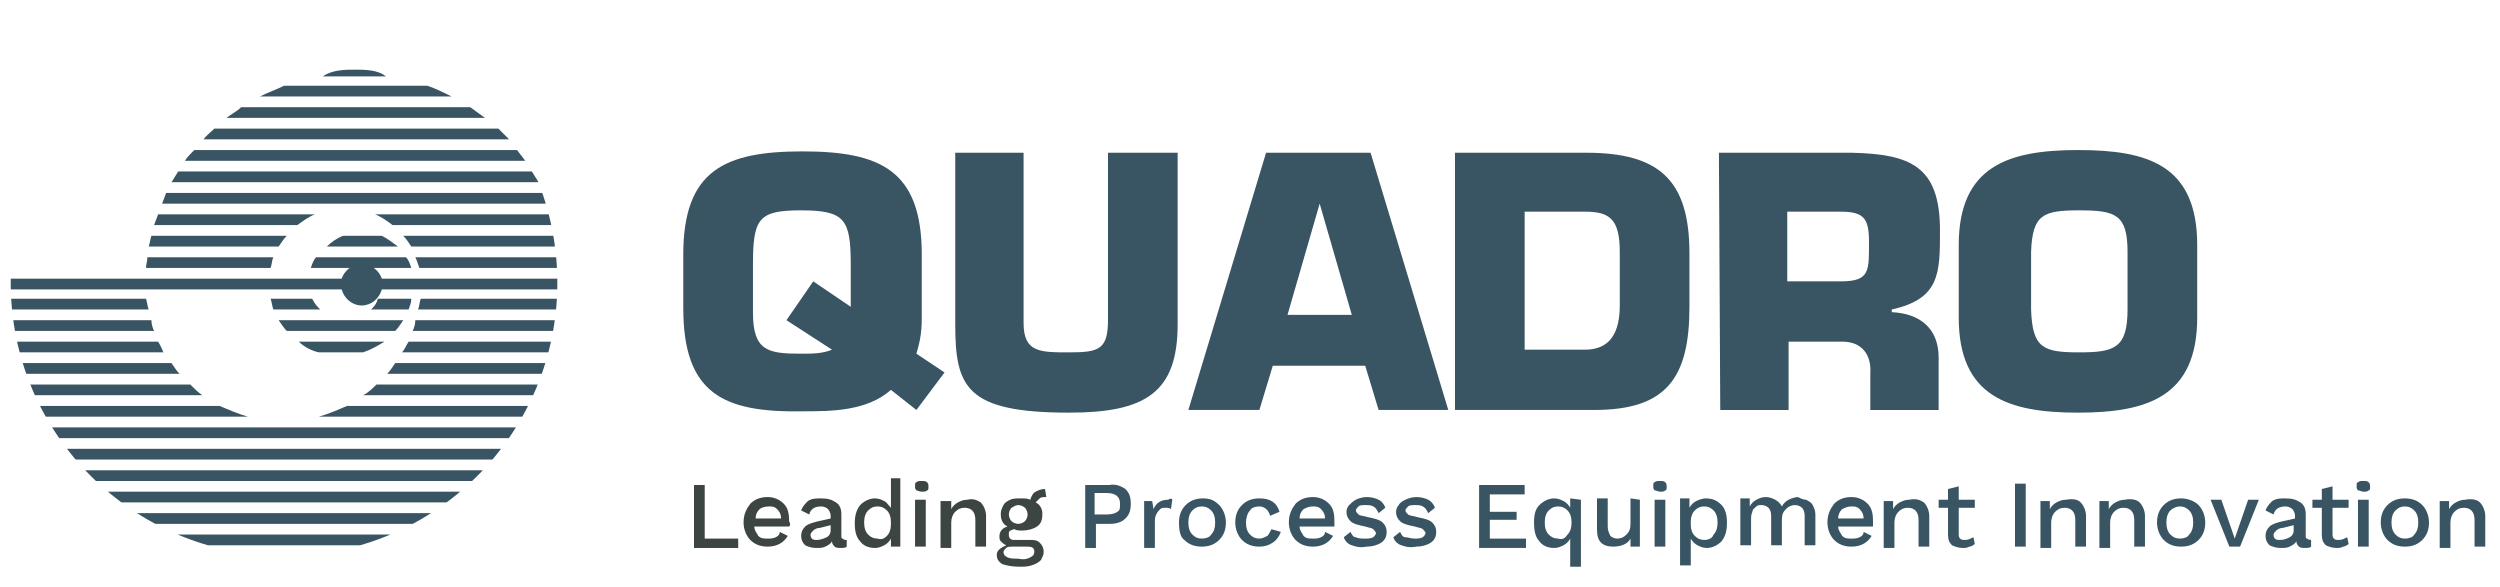 <?xml version="1.0" encoding="utf-8"?>
<!-- Generator: Adobe Illustrator 24.3.0, SVG Export Plug-In . SVG Version: 6.00 Build 0)  -->
<svg version="1.1" id="Layer_1" xmlns="http://www.w3.org/2000/svg" xmlns:xlink="http://www.w3.org/1999/xlink" x="0px" y="0px"
	 viewBox="0 0 186.6 43.8" style="enable-background:new 0 0 186.6 43.8;" xml:space="preserve">
<style type="text/css">
	.st0{clip-path:url(#SVGID_2_);}
	.st1{fill:#395462;}
	.st2{fill:#3D4543;}
</style>
<g>
	<g>
		<defs>
			<circle id="SVGID_1_" cx="21.2" cy="21.1" r="20.4"/>
		</defs>
		<clipPath id="SVGID_2_">
			<use xlink:href="#SVGID_1_"  style="overflow:visible;"/>
		</clipPath>
		<g class="st0">
			<path class="st1" d="M21.1,0.1c11.4,0,20.7,9,21.1,20.3c0,0.3,0,0.5,0,0.8V0.1H21.1z"/>
			<path class="st1" d="M21.1,0.1H0v21.1C0,9.5,9.4,0.1,21.1,0.1"/>
			<path class="st1" d="M21.1,42.3h21.1V21.2C42.2,32.9,32.8,42.3,21.1,42.3"/>
			<path class="st1" d="M0,21.2v21.1h21.1C9.4,42.3,0,32.9,0,21.2"/>
			<path class="st1" d="M42.2,20.4c0,0.1,0,0.3,0,0.4l0,0V20l0,0C42.2,20.1,42.2,20.2,42.2,20.4"/>
			<path class="st1" d="M19.7,42.3c0.5,0,1,0.1,1.5,0.1s1,0,1.5-0.1H19.7z"/>
			<path class="st1" d="M42.2,20.4c0-0.1,0-0.3,0-0.4l0,0C42.2,20.1,42.2,20.2,42.2,20.4"/>
			<path class="st1" d="M42.2,20.8c0-0.1,0-0.3,0-0.4C42.2,20.5,42.2,20.6,42.2,20.8"/>
			<path class="st1" d="M26.6,5.5c-0.7,0-1.3,0-2,0.1h4C27.9,5.6,27.2,5.5,26.6,5.5"/>
			<path class="st1" d="M19.4,7.2h14.3c-0.6-0.3-1.2-0.6-1.8-0.8H21.2C20.6,6.7,20,6.9,19.4,7.2"/>
			<path class="st1" d="M16.9,8.8h19.3c-0.4-0.3-0.7-0.5-1.1-0.8H18C17.7,8.3,17.3,8.5,16.9,8.8"/>
			<path class="st1" d="M15.2,10.4H38c-0.3-0.3-0.5-0.5-0.8-0.8H16C15.7,9.9,15.4,10.1,15.2,10.4"/>
			<path class="st1" d="M13.8,12h25.4c-0.2-0.3-0.4-0.5-0.6-0.8H14.5C14.2,11.5,14,11.7,13.8,12"/>
			<path class="st1" d="M12.8,13.6h27.4c-0.2-0.3-0.3-0.5-0.5-0.8H13.3C13.1,13.1,13,13.3,12.8,13.6"/>
			<path class="st1" d="M12.1,15.2h29c-0.1-0.3-0.2-0.5-0.4-0.8H12.4C12.3,14.7,12.2,14.9,12.1,15.2"/>
			<path class="st1" d="M23.5,16H11.8c-0.1,0.3-0.2,0.5-0.3,0.8h10.7C22.6,16.5,23,16.2,23.5,16"/>
			<path class="st1" d="M29.3,16.8h12.3c-0.1-0.3-0.2-0.5-0.3-0.8H28C28.5,16.2,28.9,16.5,29.3,16.8"/>
			<path class="st1" d="M30.7,18.4H42c0-0.3-0.1-0.5-0.2-0.8H30.1C30.3,17.8,30.5,18.1,30.7,18.4"/>
			<path class="st1" d="M21.4,17.6H11.3c-0.1,0.3-0.1,0.5-0.2,0.8h9.7C21,18.1,21.2,17.8,21.4,17.6"/>
			<path class="st1" d="M29.7,18.4c-0.4-0.3-0.8-0.6-1.2-0.8h-2.9c-0.5,0.2-0.9,0.5-1.2,0.8H29.7z"/>
			<path class="st1" d="M42.2,20L42.2,20v-0.8h-0.1C42.2,19.4,42.2,19.7,42.2,20"/>
			<path class="st1" d="M20.4,19.2H11c0,0.3-0.1,0.5-0.1,0.8h9.3C20.3,19.7,20.3,19.4,20.4,19.2"/>
			<path class="st1" d="M31.3,20h10.9c0-0.3,0-0.5-0.1-0.8H31C31.1,19.4,31.2,19.7,31.3,20"/>
			<path class="st1" d="M27.9,20h2.8c-0.1-0.3-0.2-0.6-0.4-0.8h-6.7c-0.2,0.2-0.3,0.5-0.4,0.8H26H27.9z"/>
			<path class="st1" d="M10.9,22.3H0c0,0.3,0,0.5,0.1,0.8h11C11,22.9,11,22.6,10.9,22.3"/>
			<path class="st1" d="M31.2,23.1h10.9c0-0.3,0-0.5,0.1-0.8H31.4C31.3,22.6,31.3,22.9,31.2,23.1"/>
			<path class="st1" d="M23.3,22.3h-3.1c0.1,0.3,0.1,0.5,0.2,0.8h3.5C23.7,22.9,23.5,22.7,23.3,22.3"/>
			<path class="st1" d="M27.7,23.1h2.8c0.1-0.3,0.2-0.5,0.2-0.8h-2.5C28.1,22.7,27.9,22.9,27.7,23.1"/>
			<path class="st1" d="M30.8,24.7h11.1c0-0.3,0.1-0.5,0.1-0.8H31C31,24.2,30.9,24.5,30.8,24.7"/>
			<path class="st1" d="M11.3,23.9H0.2c0,0.3,0.1,0.5,0.1,0.8h11.2C11.4,24.5,11.3,24.2,11.3,23.9"/>
			<path class="st1" d="M21.4,24.7h8.1c0.2-0.2,0.4-0.5,0.6-0.8h-9.3C21,24.2,21.2,24.5,21.4,24.7"/>
			<path class="st1" d="M30,26.3h11.6c0.1-0.3,0.1-0.5,0.2-0.8H30.5C30.3,25.8,30.2,26.1,30,26.3"/>
			<path class="st1" d="M11.8,25.5H0.4c0.1,0.3,0.1,0.5,0.2,0.8h11.6C12.1,26.1,12,25.8,11.8,25.5"/>
			<path class="st1" d="M23.8,26.3h3.3c0.6-0.2,1.1-0.5,1.6-0.8h-6.4C22.7,25.9,23.3,26.2,23.8,26.3"/>
			<path class="st1" d="M28.9,27.9h12.2c0.1-0.3,0.2-0.5,0.3-0.8H29.5C29.3,27.4,29.1,27.7,28.9,27.9"/>
			<path class="st1" d="M12.8,27.1h-12c0.1,0.3,0.2,0.5,0.3,0.8h12.3C13.2,27.7,13,27.4,12.8,27.1"/>
			<path class="st1" d="M27.1,29.5h13.4c0.1-0.3,0.2-0.5,0.3-0.8H28.1C27.8,29,27.5,29.3,27.1,29.5"/>
			<path class="st1" d="M14.2,28.7H1.4c0.1,0.3,0.2,0.5,0.3,0.8h13.4C14.8,29.3,14.5,29,14.2,28.7"/>
			<path class="st1" d="M23.8,31.1h16c0.1-0.3,0.3-0.5,0.4-0.8H25.9C25.2,30.6,24.5,30.9,23.8,31.1"/>
			<path class="st1" d="M16.4,30.3H2.1c0.1,0.3,0.3,0.5,0.4,0.8h16C17.8,30.9,17.1,30.6,16.4,30.3"/>
			<path class="st1" d="M3.4,32.7h35.4c0.2-0.3,0.3-0.5,0.5-0.8H2.9C3.1,32.2,3.2,32.4,3.4,32.7"/>
			<path class="st1" d="M4.6,34.3h33.1c0.2-0.3,0.4-0.5,0.6-0.8H3.9C4.1,33.8,4.3,34,4.6,34.3"/>
			<path class="st1" d="M5.9,35.9h30.3c0.3-0.3,0.5-0.5,0.7-0.8H5.2C5.5,35.4,5.7,35.6,5.9,35.9"/>
			<path class="st1" d="M7.7,37.5h26.9c0.3-0.3,0.6-0.5,0.9-0.8H6.8C7.1,37,7.4,37.2,7.7,37.5"/>
			<path class="st1" d="M9.9,39.1h22.5c0.4-0.3,0.8-0.5,1.2-0.8H8.7C9.1,38.5,9.5,38.8,9.9,39.1"/>
			<path class="st1" d="M12.9,40.7h16.4c0.6-0.2,1.1-0.5,1.7-0.8H11.2C11.8,40.2,12.3,40.4,12.9,40.7"/>
			<path class="st1" d="M19.7,42.3h2.9c1.6-0.1,3.1-0.4,4.5-0.8H15.2C16.6,41.9,18.1,42.1,19.7,42.3"/>
			<path class="st1" d="M42.2,20.8v0.8H28.5c-0.2,0.7-0.8,1.2-1.5,1.2s-1.3-0.5-1.5-1.2H0v-0.8h25.5c0.2-0.6,0.8-1.1,1.5-1.1
				s1.3,0.5,1.5,1.1H42.2z"/>
			<path class="st1" d="M26.5,5.2c-0.7,0-1.7,0-2.4,0.5h4.7C28.2,5.2,27.2,5.2,26.5,5.2"/>
		</g>
	</g>
</g>
<g>
	<path class="st1" d="M66.5,29.1c-1.8,1.6-4.5,1.6-6.6,1.6C54,30.8,51,29.4,51,23v-4c0-6.3,3.1-7.7,8.9-7.7s8.9,1.4,8.9,7.7v4.8
		c0,1.2-0.2,1.9-0.4,2.6l2.1,1.4l-2.1,2.8L66.5,29.1z M63.5,22.9v-3.1c0-3.4-0.4-4.1-3.7-4.1c-3.2,0-3.6,0.6-3.6,4.1v3.5
		c0,2.9,1.1,3.1,3.6,3.1c0.8,0,1.6,0,2.3-0.3l-3.4-2.2l2-2.9L63.5,22.9z"/>
	<path class="st1" d="M87.9,11.4v12.8c0,5.1-2.4,6.6-8.1,6.6c-7.7,0-8.5-1.9-8.5-6.6V11.4h5.1v12.7c0,2.2,1.2,2.2,3.4,2.2
		c2.2,0,2.9-0.2,2.9-2.4V11.4H87.9z"/>
	<path class="st1" d="M95,27.3l-1,3.3h-5.3l5.8-19.2h7.8l5.8,19.2h-5.2l-1-3.3C101.9,27.3,95,27.3,95,27.3z M98.5,15.2L98.5,15.2
		l-2.4,8.3h4.8L98.5,15.2z"/>
	<path class="st1" d="M108.7,11.4h9.7c5.4,0,7.7,2,7.7,7.5v4c0,5.3-1.7,7.7-7.1,7.7h-10.4V11.4H108.7z M113.8,26.1h4.5
		c1.9,0,2.6-1.3,2.6-3.3v-4c0-2.5-0.8-3-2.6-3h-4.5V26.1z"/>
	<path class="st1" d="M128.3,11.4h9.9c4.4,0.1,6.6,1,6.6,5.8c0,3.2,0,5.1-3.6,5.9v0.2c2.1,0.1,3.5,1.2,3.5,3.4v3.9h-5.1v-2.7
		c0.1-1.4-0.6-2.4-2.1-2.4h-4v5.1h-5.1L128.3,11.4L128.3,11.4z M137.4,21c2.2,0,2.1-0.8,2.1-3c0-1.7-0.4-2.2-2.1-2.2h-4V21H137.4z"
		/>
	<path class="st1" d="M146.2,23.7v-5.4c0-5.9,3.7-7.1,8.9-7.1s8.9,1.1,8.9,7.1v5.4c0,5.9-3.7,7.1-8.9,7.1
		C149.9,30.8,146.2,29.6,146.2,23.7 M158.8,23.1v-4.3c0-2.8-0.9-3.1-3.6-3.1c-2.7,0-3.5,0.3-3.6,3.1v4.3c0.1,2.9,0.9,3.2,3.6,3.2
		C157.8,26.3,158.8,26,158.8,23.1"/>
</g>
<path class="st2" d="M55.1,40.2v0.7h-3.3v-4.7h0.8v4H55.1z"/>
<path class="st2" d="M58.9,39.3h-2.6c0,0.3,0.2,0.5,0.3,0.7c0.2,0.2,0.4,0.2,0.7,0.2c0.2,0,0.4,0,0.6-0.1c0.2-0.1,0.3-0.2,0.3-0.4
	l0.6,0.3c-0.3,0.5-0.8,0.8-1.5,0.8c-0.6,0-1-0.2-1.3-0.5s-0.5-0.8-0.5-1.3c0-0.6,0.2-1,0.5-1.4c0.3-0.3,0.7-0.5,1.3-0.5
	c0.5,0,0.9,0.2,1.2,0.5s0.4,0.7,0.4,1.3C59,39.1,59,39.2,58.9,39.3z M56.7,38c-0.2,0.2-0.3,0.4-0.3,0.7h1.9c0-0.3-0.1-0.5-0.3-0.7
	s-0.4-0.2-0.6-0.2C57.1,37.8,56.8,37.9,56.7,38z"/>
<path class="st2" d="M63.2,40.3v0.5c-0.1,0.1-0.3,0.1-0.4,0.1c-0.2,0-0.4,0-0.5-0.1s-0.2-0.2-0.2-0.4c-0.1,0.2-0.3,0.3-0.5,0.4
	c-0.2,0.1-0.4,0.1-0.7,0.1s-0.6-0.1-0.8-0.2c-0.2-0.2-0.3-0.4-0.3-0.7s0.1-0.5,0.3-0.7s0.6-0.3,1-0.4l0.9-0.2v-0.2
	c0-0.2-0.1-0.4-0.2-0.5c-0.1-0.1-0.3-0.2-0.5-0.2c-0.5,0-0.8,0.2-0.9,0.6l-0.6-0.3c0.1-0.3,0.3-0.5,0.5-0.7c0.3-0.2,0.6-0.2,1-0.2
	c0.5,0,0.8,0.1,1.1,0.3s0.4,0.5,0.4,0.9V40c0,0.1,0,0.2,0.1,0.2c0,0,0.1,0.1,0.2,0.1C63.1,40.3,63.2,40.3,63.2,40.3z M61.7,40.1
	c0.2-0.1,0.3-0.3,0.3-0.5v-0.4l-0.8,0.2c-0.2,0-0.4,0.1-0.5,0.2c-0.1,0.1-0.2,0.2-0.2,0.3s0,0.2,0.1,0.3s0.2,0.1,0.4,0.1
	C61.2,40.3,61.5,40.2,61.7,40.1z"/>
<path class="st2" d="M67.2,35.7v5.1h-0.7v-0.6c-0.1,0.2-0.3,0.4-0.5,0.5s-0.4,0.2-0.7,0.2c-0.5,0-0.9-0.2-1.1-0.5
	c-0.3-0.3-0.4-0.8-0.4-1.3c0-0.6,0.1-1,0.4-1.4c0.3-0.3,0.7-0.5,1.1-0.5c0.3,0,0.5,0.1,0.7,0.2c0.2,0.1,0.3,0.3,0.5,0.5v-2.2H67.2z
	 M66.2,40c0.2-0.2,0.3-0.5,0.3-0.9V39c0-0.4-0.1-0.7-0.3-0.9s-0.4-0.3-0.7-0.3c-0.3,0-0.5,0.1-0.7,0.3s-0.3,0.5-0.3,0.9
	s0.1,0.7,0.3,0.9s0.4,0.3,0.7,0.3C65.8,40.3,66,40.2,66.2,40z"/>
<path class="st2" d="M68.4,36.6c-0.1-0.1-0.1-0.2-0.1-0.3c0-0.2,0-0.3,0.1-0.3c0.1-0.1,0.2-0.1,0.4-0.1c0.2,0,0.3,0,0.4,0.1
	s0.1,0.2,0.1,0.3c0,0.2,0,0.3-0.1,0.3c-0.1,0.1-0.2,0.1-0.4,0.1C68.6,36.7,68.5,36.6,68.4,36.6z M69.1,40.8h-0.8v-3.5h0.8V40.8z"/>
<path class="st2" d="M73.2,37.5c0.2,0.2,0.4,0.6,0.4,1v2.3h-0.8v-2c0-0.6-0.3-0.9-0.8-0.9c-0.3,0-0.5,0.1-0.7,0.3S71,38.7,71,39v1.9
	h-0.8v-3.5H71V38c0.1-0.2,0.3-0.4,0.5-0.5s0.4-0.2,0.7-0.2C72.6,37.2,72.9,37.3,73.2,37.5z"/>
<path class="st2" d="M77.6,40.5c0.2,0.2,0.3,0.4,0.3,0.7c0,0.2-0.1,0.4-0.2,0.6c-0.2,0.2-0.4,0.3-0.7,0.4c-0.3,0.1-0.6,0.1-0.9,0.1
	c-0.6,0-1-0.1-1.3-0.2c-0.3-0.2-0.4-0.4-0.4-0.7c0-0.2,0.1-0.3,0.2-0.4c0.1-0.1,0.3-0.2,0.5-0.3c-0.2-0.1-0.3-0.2-0.4-0.3
	s-0.1-0.2-0.1-0.4c0-0.3,0.2-0.6,0.6-0.7c-0.2-0.1-0.3-0.2-0.4-0.4s-0.1-0.4-0.1-0.6c0-0.2,0.1-0.4,0.2-0.6c0.1-0.2,0.3-0.3,0.5-0.4
	c0.2-0.1,0.5-0.1,0.8-0.1s0.5,0,0.7,0.1c0.1-0.3,0.2-0.5,0.4-0.6c0.2-0.1,0.4-0.2,0.7-0.2l0.1,0.6c-0.2,0-0.4,0-0.5,0.1
	s-0.2,0.2-0.3,0.3c0.2,0.1,0.3,0.2,0.4,0.4s0.1,0.3,0.1,0.5c0,0.4-0.1,0.7-0.4,0.9s-0.7,0.3-1.1,0.3c-0.2,0-0.4,0-0.6-0.1
	c-0.1,0-0.2,0.1-0.3,0.1c-0.1,0.1-0.1,0.1-0.1,0.3c0,0.1,0,0.2,0.1,0.3s0.2,0.1,0.3,0.1h1.2C77.1,40.3,77.4,40.3,77.6,40.5z
	 M76.9,41.6c0.2-0.1,0.3-0.2,0.3-0.4c0-0.1,0-0.2-0.1-0.3s-0.3-0.1-0.5-0.1h-1c-0.2,0-0.4,0-0.5,0.1s-0.2,0.2-0.2,0.3
	c0,0.2,0.1,0.3,0.3,0.4c0.2,0.1,0.5,0.1,0.8,0.1C76.5,41.8,76.7,41.7,76.9,41.6z M75.5,37.9c-0.1,0.1-0.2,0.3-0.2,0.5
	s0.1,0.4,0.2,0.5s0.3,0.2,0.5,0.2s0.4-0.1,0.5-0.2c0.1-0.1,0.2-0.3,0.2-0.5s-0.1-0.4-0.2-0.5s-0.3-0.2-0.5-0.2S75.7,37.8,75.5,37.9z
	"/>
<path class="st1" d="M84,36.5c0.3,0.3,0.4,0.6,0.4,1.1s-0.1,0.8-0.4,1.1s-0.7,0.4-1.2,0.4h-1v1.8H81v-4.7h1.8
	C83.3,36.1,83.7,36.3,84,36.5z M83.4,38.2c0.2-0.1,0.2-0.3,0.2-0.6c0-0.5-0.3-0.8-1-0.8h-0.9v1.6h0.9C83,38.4,83.3,38.3,83.4,38.2z"
	/>
<path class="st1" d="M87.5,37.3L87.4,38c-0.1-0.1-0.3-0.1-0.4-0.1c-0.2,0-0.3,0-0.4,0.1s-0.2,0.2-0.3,0.4c-0.1,0.2-0.1,0.4-0.1,0.6
	v1.9h-0.8v-3.5H86l0.1,0.6c0.2-0.5,0.6-0.7,1.1-0.7C87.3,37.2,87.5,37.2,87.5,37.3z"/>
<path class="st1" d="M91,37.7c0.3,0.3,0.5,0.8,0.5,1.3c0,0.6-0.2,1-0.5,1.3s-0.7,0.5-1.3,0.5s-1-0.2-1.3-0.5
	C88.1,40.1,88,39.6,88,39s0.2-1,0.5-1.3s0.7-0.5,1.3-0.5S90.7,37.4,91,37.7z M89,38.1c-0.2,0.2-0.3,0.5-0.3,0.9s0.1,0.7,0.3,0.9
	c0.2,0.2,0.4,0.3,0.7,0.3c0.3,0,0.6-0.1,0.7-0.3c0.2-0.2,0.3-0.5,0.3-0.9s-0.1-0.7-0.3-0.9c-0.2-0.2-0.4-0.3-0.7-0.3
	S89.2,37.9,89,38.1z"/>
<path class="st1" d="M95.5,38.2l-0.7,0.3c-0.1-0.4-0.4-0.7-0.8-0.7c-0.3,0-0.6,0.1-0.7,0.3C93.1,38.3,93,38.7,93,39
	c0,0.4,0.1,0.7,0.3,0.9c0.2,0.2,0.4,0.3,0.7,0.3c0.2,0,0.4-0.1,0.6-0.2c0.1-0.1,0.2-0.3,0.3-0.5l0.7,0.2c-0.1,0.3-0.3,0.6-0.6,0.8
	c-0.3,0.2-0.6,0.3-1,0.3c-0.6,0-1-0.2-1.3-0.5s-0.5-0.8-0.5-1.3c0-0.6,0.2-1,0.5-1.3s0.7-0.5,1.3-0.5C94.8,37.2,95.3,37.5,95.5,38.2
	z"/>
<path class="st1" d="M99.6,39.3H97c0,0.3,0.2,0.5,0.3,0.7c0.2,0.2,0.4,0.2,0.7,0.2c0.2,0,0.4,0,0.6-0.1s0.3-0.2,0.3-0.4l0.6,0.3
	c-0.3,0.5-0.8,0.8-1.5,0.8c-0.6,0-1-0.2-1.3-0.5s-0.5-0.8-0.5-1.3c0-0.6,0.2-1,0.5-1.4c0.3-0.3,0.7-0.5,1.3-0.5
	c0.5,0,0.9,0.2,1.2,0.5c0.3,0.3,0.4,0.7,0.4,1.3C99.6,39.1,99.6,39.2,99.6,39.3z M97.3,38c-0.2,0.2-0.3,0.4-0.3,0.7h1.9
	c0-0.3-0.1-0.5-0.3-0.7c-0.2-0.2-0.4-0.2-0.6-0.2C97.7,37.8,97.5,37.9,97.3,38z"/>
<path class="st1" d="M100.9,40.7c-0.3-0.1-0.5-0.3-0.6-0.6l0.5-0.4c0.1,0.2,0.2,0.4,0.4,0.4c0.2,0.1,0.4,0.1,0.7,0.1
	c0.2,0,0.4,0,0.6-0.1c0.1-0.1,0.2-0.2,0.2-0.3s-0.1-0.2-0.2-0.3s-0.3-0.1-0.6-0.2c-0.5-0.1-0.9-0.2-1.1-0.4s-0.3-0.4-0.3-0.7
	c0-0.2,0.1-0.4,0.2-0.5s0.3-0.3,0.5-0.4c0.2-0.1,0.5-0.2,0.8-0.2c0.4,0,0.7,0.1,0.9,0.2c0.2,0.1,0.4,0.3,0.5,0.6l-0.5,0.4
	c-0.1-0.2-0.2-0.4-0.4-0.5c-0.2-0.1-0.3-0.1-0.6-0.1c-0.2,0-0.4,0-0.5,0.1s-0.2,0.2-0.2,0.3s0.1,0.2,0.2,0.3s0.4,0.1,0.7,0.2
	c0.5,0.1,0.9,0.2,1.1,0.4s0.3,0.4,0.3,0.7s-0.1,0.6-0.4,0.8s-0.7,0.3-1.1,0.3C101.5,40.9,101.2,40.8,100.9,40.7z"/>
<path class="st1" d="M104.6,40.7c-0.3-0.1-0.5-0.3-0.6-0.6l0.5-0.4c0.1,0.2,0.2,0.4,0.4,0.4s0.4,0.1,0.7,0.1c0.2,0,0.4,0,0.6-0.1
	c0.1-0.1,0.2-0.2,0.2-0.3s-0.1-0.2-0.2-0.3s-0.3-0.1-0.6-0.2c-0.5-0.1-0.9-0.2-1.1-0.4s-0.3-0.4-0.3-0.7c0-0.2,0.1-0.4,0.2-0.5
	c0.1-0.2,0.3-0.3,0.5-0.4c0.2-0.1,0.5-0.2,0.8-0.2c0.4,0,0.7,0.1,0.9,0.2c0.2,0.1,0.4,0.3,0.5,0.6l-0.5,0.4
	c-0.1-0.2-0.2-0.4-0.4-0.5c-0.2-0.1-0.3-0.1-0.6-0.1c-0.2,0-0.4,0-0.5,0.1s-0.2,0.2-0.2,0.3s0.1,0.2,0.2,0.3s0.4,0.1,0.7,0.2
	c0.5,0.1,0.9,0.2,1.1,0.4s0.3,0.4,0.3,0.7s-0.1,0.6-0.4,0.8s-0.7,0.3-1.1,0.3C105.2,40.9,104.9,40.8,104.6,40.7z"/>
<path class="st1" d="M113.9,40.2v0.7h-3.5v-4.7h3.4v0.7h-2.6v1.3h2v0.6h-2v1.4H113.9z"/>
<path class="st1" d="M118,37.3v5h-0.8v-2.1c-0.1,0.2-0.3,0.4-0.5,0.5s-0.4,0.2-0.7,0.2c-0.5,0-0.9-0.2-1.1-0.5
	c-0.3-0.3-0.4-0.8-0.4-1.4c0-0.6,0.1-1,0.4-1.3s0.7-0.5,1.1-0.5c0.3,0,0.5,0.1,0.7,0.2c0.2,0.1,0.4,0.3,0.5,0.5v-0.7L118,37.3
	L118,37.3z M117,39.9c0.2-0.2,0.3-0.5,0.3-0.9l0,0c0-0.4-0.1-0.7-0.3-0.9c-0.2-0.2-0.4-0.3-0.7-0.3c-0.3,0-0.5,0.1-0.7,0.3
	s-0.3,0.5-0.3,0.9s0.1,0.7,0.3,0.9c0.2,0.2,0.4,0.3,0.7,0.3C116.6,40.3,116.8,40.2,117,39.9z"/>
<path class="st1" d="M122.4,37.3v3.5h-0.7v-0.6c-0.2,0.4-0.7,0.6-1.3,0.6c-0.4,0-0.7-0.1-0.9-0.3s-0.3-0.5-0.3-1v-2.3h0.8v2.1
	c0,0.3,0.1,0.5,0.2,0.7c0.1,0.1,0.3,0.2,0.5,0.2c0.3,0,0.5-0.1,0.7-0.3s0.3-0.4,0.3-0.8v-1.9L122.4,37.3L122.4,37.3z"/>
<path class="st1" d="M123.5,36.6c-0.1-0.1-0.1-0.2-0.1-0.3c0-0.2,0-0.3,0.1-0.3c0.1-0.1,0.2-0.1,0.4-0.1c0.2,0,0.3,0,0.4,0.1
	s0.1,0.2,0.1,0.3c0,0.2,0,0.3-0.1,0.3c-0.1,0.1-0.2,0.1-0.4,0.1C123.8,36.7,123.6,36.6,123.5,36.6z M124.3,40.8h-0.8v-3.5h0.8V40.8z
	"/>
<path class="st1" d="M128.5,37.7c0.3,0.3,0.4,0.8,0.4,1.3c0,0.6-0.1,1-0.4,1.4c-0.3,0.3-0.7,0.5-1.1,0.5c-0.3,0-0.5-0.1-0.7-0.2
	c-0.2-0.1-0.4-0.3-0.5-0.5v2h-0.8v-5h0.7v0.7c0.1-0.2,0.3-0.4,0.5-0.5s0.5-0.2,0.7-0.2C127.9,37.2,128.2,37.4,128.5,37.7z
	 M127.9,39.9c0.2-0.2,0.3-0.5,0.3-0.9s-0.1-0.7-0.3-0.9s-0.4-0.3-0.7-0.3c-0.3,0-0.5,0.1-0.7,0.3s-0.3,0.5-0.3,0.8v0.3
	c0,0.3,0.1,0.6,0.3,0.8c0.2,0.2,0.4,0.3,0.7,0.3C127.5,40.3,127.8,40.2,127.9,39.9z"/>
<path class="st1" d="M134.8,37.3c0.2,0.1,0.4,0.2,0.5,0.4s0.2,0.4,0.2,0.7v2.3h-0.8v-2.2c0-0.3-0.1-0.5-0.2-0.6
	c-0.1-0.1-0.3-0.2-0.5-0.2c-0.3,0-0.5,0.1-0.7,0.3s-0.3,0.4-0.3,0.8v1.9h-0.8v-2.2c0-0.3-0.1-0.5-0.2-0.6s-0.3-0.2-0.5-0.2
	s-0.3,0-0.4,0.1c-0.1,0.1-0.3,0.2-0.3,0.4c-0.1,0.2-0.1,0.4-0.1,0.6v1.9h-0.8v-3.5h0.7v0.6c0.1-0.2,0.3-0.4,0.5-0.5s0.4-0.2,0.7-0.2
	s0.5,0.1,0.7,0.2c0.2,0.1,0.4,0.3,0.5,0.5c0.1-0.2,0.3-0.4,0.5-0.5s0.5-0.2,0.7-0.2C134.4,37.2,134.6,37.3,134.8,37.3z"/>
<path class="st1" d="M139.8,39.3h-2.6c0,0.3,0.2,0.5,0.3,0.7c0.2,0.2,0.4,0.2,0.7,0.2c0.2,0,0.4,0,0.6-0.1c0.2-0.1,0.3-0.2,0.3-0.4
	l0.6,0.3c-0.3,0.5-0.8,0.8-1.5,0.8c-0.6,0-1-0.2-1.3-0.5s-0.5-0.8-0.5-1.3c0-0.6,0.2-1,0.5-1.4c0.3-0.3,0.7-0.5,1.3-0.5
	c0.5,0,0.9,0.2,1.2,0.5s0.4,0.7,0.4,1.3C139.8,39.1,139.8,39.2,139.8,39.3z M137.5,38c-0.2,0.2-0.3,0.4-0.3,0.7h1.9
	c0-0.3-0.1-0.5-0.3-0.7s-0.4-0.2-0.6-0.2C137.9,37.8,137.7,37.9,137.5,38z"/>
<path class="st1" d="M143.6,37.5c0.2,0.2,0.4,0.6,0.4,1v2.3h-0.8v-2c0-0.6-0.3-0.9-0.8-0.9c-0.3,0-0.5,0.1-0.7,0.3s-0.3,0.5-0.3,0.8
	v1.9h-0.8v-3.5h0.7V38c0.1-0.2,0.3-0.4,0.5-0.5s0.4-0.2,0.7-0.2C143,37.2,143.3,37.3,143.6,37.5z"/>
<path class="st1" d="M147.4,40.6c-0.1,0.1-0.3,0.2-0.4,0.2c-0.2,0.1-0.3,0.1-0.5,0.1c-0.3,0-0.6-0.1-0.8-0.2
	c-0.2-0.2-0.3-0.4-0.3-0.8v-2h-0.7v-0.6h0.7v-0.8l0.8-0.2v1h1.2v0.6h-1.2v1.9c0,0.2,0,0.3,0.1,0.4c0.1,0.1,0.2,0.1,0.4,0.1
	s0.4-0.1,0.6-0.2L147.4,40.6z"/>
<path class="st1" d="M151.2,40.8h-0.8v-4.7h0.8V40.8z"/>
<path class="st1" d="M155.3,37.5c0.2,0.2,0.4,0.6,0.4,1v2.3h-0.8v-2c0-0.6-0.3-0.9-0.8-0.9c-0.3,0-0.5,0.1-0.7,0.3s-0.3,0.5-0.3,0.8
	v1.9h-0.8v-3.5h0.7V38c0.1-0.2,0.3-0.4,0.5-0.5s0.4-0.2,0.7-0.2C154.8,37.2,155.1,37.3,155.3,37.5z"/>
<path class="st1" d="M159.7,37.5c0.2,0.2,0.4,0.6,0.4,1v2.3h-0.8v-2c0-0.6-0.3-0.9-0.8-0.9c-0.3,0-0.5,0.1-0.7,0.3s-0.3,0.5-0.3,0.8
	v1.9h-0.8v-3.5h0.7V38c0.1-0.2,0.3-0.4,0.5-0.5s0.4-0.2,0.7-0.2C159.1,37.2,159.5,37.3,159.7,37.5z"/>
<path class="st1" d="M164.1,37.7c0.3,0.3,0.5,0.8,0.5,1.3c0,0.6-0.2,1-0.5,1.3s-0.7,0.5-1.3,0.5s-1-0.2-1.3-0.5S161,39.5,161,39
	c0-0.6,0.2-1,0.5-1.3s0.7-0.5,1.3-0.5C163.3,37.2,163.8,37.4,164.1,37.7z M162,38.1c-0.2,0.2-0.3,0.5-0.3,0.9s0.1,0.7,0.3,0.9
	s0.4,0.3,0.7,0.3s0.6-0.1,0.7-0.3c0.2-0.2,0.3-0.5,0.3-0.9s-0.1-0.7-0.3-0.9s-0.4-0.3-0.7-0.3C162.5,37.8,162.2,37.9,162,38.1z"/>
<path class="st1" d="M168.6,37.3l-1.4,3.5h-0.8l-1.4-3.5h0.8l1,2.9l1-2.9H168.6z"/>
<path class="st1" d="M172.5,40.3v0.5c-0.1,0.1-0.3,0.1-0.4,0.1c-0.2,0-0.4,0-0.5-0.1s-0.2-0.2-0.2-0.4c-0.1,0.2-0.3,0.3-0.5,0.4
	c-0.2,0.1-0.4,0.1-0.7,0.1s-0.6-0.1-0.8-0.2c-0.2-0.2-0.3-0.4-0.3-0.7s0.1-0.5,0.3-0.7s0.6-0.3,1-0.4l0.9-0.2v-0.2
	c0-0.2-0.1-0.4-0.2-0.5c-0.1-0.1-0.3-0.2-0.5-0.2c-0.5,0-0.8,0.2-0.9,0.6l-0.6-0.3c0.1-0.3,0.3-0.5,0.5-0.7c0.3-0.2,0.6-0.2,1-0.2
	c0.5,0,0.8,0.1,1.1,0.3s0.4,0.5,0.4,0.9V40c0,0.1,0,0.2,0.1,0.2C172.2,40.2,172.3,40.3,172.5,40.3C172.3,40.3,172.4,40.3,172.5,40.3
	z M170.9,40.1c0.2-0.1,0.3-0.3,0.3-0.5v-0.4l-0.8,0.2c-0.2,0-0.4,0.1-0.5,0.2c-0.1,0.1-0.2,0.2-0.2,0.3s0,0.2,0.1,0.3
	s0.2,0.1,0.4,0.1C170.5,40.3,170.7,40.2,170.9,40.1z"/>
<path class="st1" d="M175.3,40.6c-0.1,0.1-0.3,0.2-0.4,0.2c-0.2,0.1-0.3,0.1-0.5,0.1c-0.3,0-0.6-0.1-0.8-0.2
	c-0.2-0.2-0.3-0.4-0.3-0.8v-2h-0.7v-0.6h0.7v-0.8l0.8-0.2v1h1.2v0.6h-1.2v1.9c0,0.2,0,0.3,0.1,0.4c0.1,0.1,0.2,0.1,0.4,0.1
	s0.4-0.1,0.6-0.2L175.3,40.6z"/>
<path class="st1" d="M176,36.6c-0.1-0.1-0.1-0.2-0.1-0.3c0-0.2,0-0.3,0.1-0.3c0.1-0.1,0.2-0.1,0.4-0.1s0.3,0,0.4,0.1
	c0.1,0.1,0.1,0.2,0.1,0.3c0,0.2,0,0.3-0.1,0.3c-0.1,0.1-0.2,0.1-0.4,0.1C176.3,36.7,176.1,36.6,176,36.6z M176.8,40.8H176v-3.5h0.8
	V40.8z"/>
<path class="st1" d="M180.8,37.7c0.3,0.3,0.5,0.8,0.5,1.3c0,0.6-0.2,1-0.5,1.3s-0.7,0.5-1.3,0.5s-1-0.2-1.3-0.5s-0.5-0.8-0.5-1.3
	c0-0.6,0.2-1,0.5-1.3s0.7-0.5,1.3-0.5S180.5,37.4,180.8,37.7z M178.8,38.1c-0.2,0.2-0.3,0.5-0.3,0.9s0.1,0.7,0.3,0.9
	s0.4,0.3,0.7,0.3s0.6-0.1,0.7-0.3c0.2-0.2,0.3-0.5,0.3-0.9s-0.1-0.7-0.3-0.9s-0.4-0.3-0.7-0.3S179,37.9,178.8,38.1z"/>
<path class="st1" d="M185.1,37.5c0.2,0.2,0.4,0.6,0.4,1v2.3h-0.8v-2c0-0.6-0.3-0.9-0.8-0.9c-0.3,0-0.5,0.1-0.7,0.3s-0.3,0.5-0.3,0.8
	v1.9h-0.8v-3.5h0.7V38c0.1-0.2,0.3-0.4,0.5-0.5s0.4-0.2,0.7-0.2C184.5,37.2,184.9,37.3,185.1,37.5z"/>
</svg>
